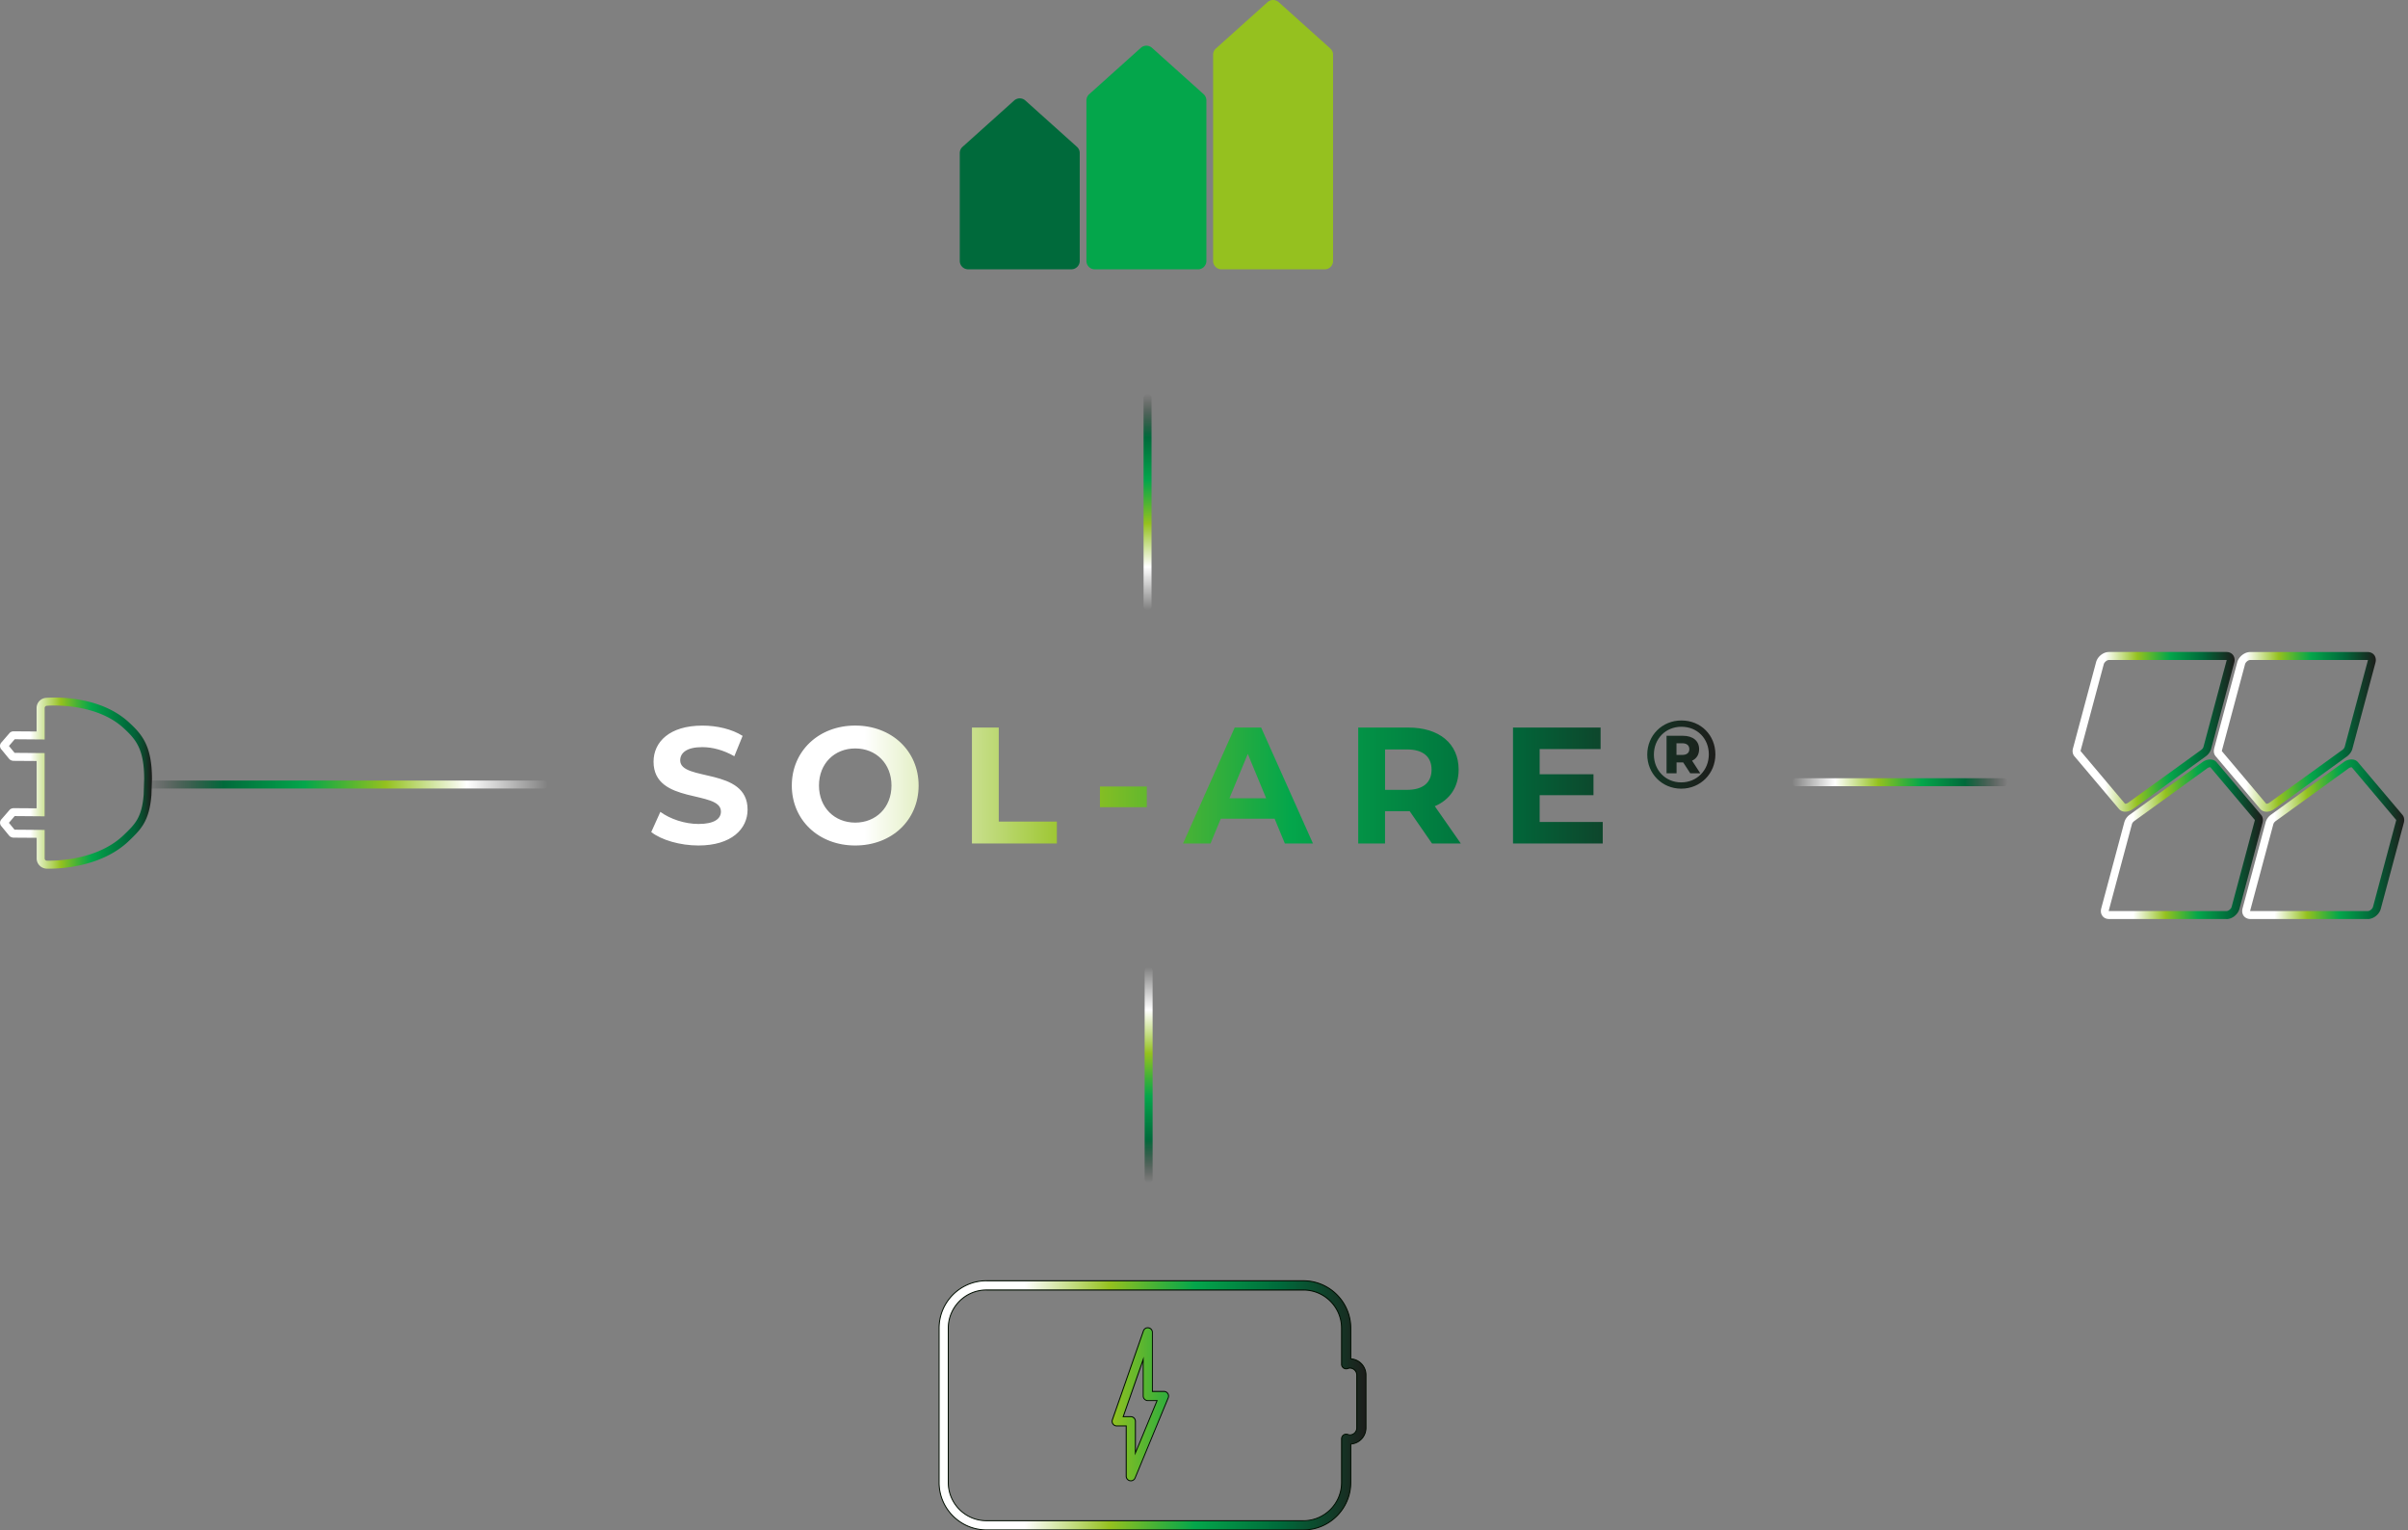 <?xml version="1.0" encoding="UTF-8"?> <svg xmlns="http://www.w3.org/2000/svg" width="532" height="338" fill="none"><rect width="100%" height="100%" fill="#808080" stroke="none"/><path fill="url(#a)" d="M243.011 178.286h10.352v-4.571h-10.352v4.571Zm127.376-14.124h1.256c1.002 0 1.582.466 1.582 1.301s-.58 1.274-1.582 1.274h-1.256v-2.575Zm-2.197-1.643v8.27h2.214v-2.391h1.468l1.555 2.391h2.215l-1.811-2.777c1.002-.466 1.556-1.345 1.556-2.558 0-1.793-1.345-2.944-3.603-2.944h-3.603l.009.009Zm-153.457-1.828v25.61h18.761v-4.834h-12.838v-20.776h-5.923Zm60.941 5.818 4.06 9.808h-8.119l4.059-9.808Zm-2.891-5.818-11.415 25.61h6.073l2.267-5.484h11.889l2.267 5.484h6.213l-11.45-25.61h-5.852.008ZM306 165.525h4.825c3.62 0 5.448 1.643 5.448 4.464 0 2.821-1.828 4.465-5.448 4.465H306v-8.929Zm-5.931-4.834v25.61h5.923v-7.137h5.448l4.938 7.137h6.363l-5.748-8.235c3.331-1.424 5.264-4.245 5.264-8.086 0-5.739-4.279-9.289-11.116-9.289H300.06h.009Zm34.201 0v25.61h19.825v-4.755h-13.938v-5.923h11.89v-4.614h-11.89v-5.564h13.463v-4.754h-19.35Zm-189.881 7.54c0 9.51 14.886 6.214 14.886 11.012 0 1.574-1.424 2.743-4.939 2.743-3.076 0-6.292-1.099-8.445-2.672l-2.012 4.464c2.267 1.758 6.371 2.962 10.422 2.962 7.311 0 10.861-3.656 10.861-7.936 0-9.404-14.886-6.143-14.886-10.863 0-1.608 1.354-2.926 4.869-2.926 2.267 0 4.718.659 7.091 2.012l1.828-4.499c-2.373-1.503-5.668-2.268-8.884-2.268-7.276 0-10.791 3.621-10.791 7.98m36.547 5.256c0-4.869 3.436-8.191 8.014-8.191 4.579 0 8.006 3.331 8.006 8.191 0 4.86-3.436 8.191-8.006 8.191-4.569 0-8.014-3.331-8.014-8.191Zm-6.002 0c0 7.611 5.923 13.244 14.007 13.244 8.085 0 14.008-5.598 14.008-13.244s-5.958-13.245-14.008-13.245c-8.049 0-14.007 5.634-14.007 13.245Zm190.461-6.838c0-3.454 2.557-6.143 6.081-6.143 3.524 0 6.055 2.619 6.055 6.099 0 3.481-2.619 6.187-6.099 6.187s-6.037-2.689-6.037-6.143Zm-1.467 0c0 4.201 3.26 7.532 7.504 7.532 4.245 0 7.549-3.331 7.549-7.576 0-4.245-3.216-7.488-7.505-7.488-4.288 0-7.548 3.323-7.548 7.532Z"></path><path fill="url(#b)" d="M500.758 179.279c-.58 0-1.081-.22-1.415-.615l-9.833-11.628a1.732 1.732 0 0 1-.405-1.151c0-.202.027-.404.08-.606l5.096-19.019c.334-1.239 1.617-2.25 2.865-2.25h25.923c.615 0 1.134.238 1.468.668.228.299.351.677.351 1.09 0 .193-.026.395-.079.598l-5.097 19.018c-.158.589-.536 1.151-1.054 1.564l-.044.079-.167.088-16.028 11.592c-.519.37-1.108.581-1.67.581l.009-.009Zm-9.895-13.394 9.816 11.636c0-.009.035 0 .079 0 .193 0 .43-.088.641-.246l16.09-11.636c.264-.185.466-.457.536-.712l5.097-19.018c.018-.062.018-.115.018-.141h-25.985c-.457 0-1.037.466-1.16.949l-5.097 19.027a.509.509 0 0 0-.026.15l-.009-.009Zm32.285-20.108h.009-.009Z"></path><path fill="url(#c)" d="M469.553 179.279c-.58 0-1.081-.22-1.415-.615l-9.833-11.628a1.766 1.766 0 0 1-.405-1.151c0-.202.027-.404.088-.606l5.097-19.019c.334-1.265 1.599-2.259 2.865-2.259h25.923c.615 0 1.134.238 1.468.668.228.299.351.677.351 1.09 0 .194-.026.396-.079.598l-5.097 19.018c-.176.651-.615 1.266-1.212 1.688l-16.073 11.627c-.518.369-1.107.58-1.67.58l-.008.009Zm-9.886-13.394 9.815 11.636h.079c.194 0 .431-.088.642-.246l16.081-11.627c.273-.194.466-.457.536-.721l5.097-19.018c.018-.053.018-.097.018-.141h.017-26.002c-.457 0-1.037.475-1.169.949l-5.097 19.019a.734.734 0 0 0-.026.14l.009.009Z"></path><path fill="url(#d)" d="M523.113 202.981H497.19c-.606 0-1.134-.246-1.467-.668a1.77 1.77 0 0 1-.352-1.089c0-.194.026-.396.079-.598l5.097-19.018a3.112 3.112 0 0 1 1.213-1.688l16.081-11.627c1.046-.756 2.434-.747 3.084.035l9.833 11.627c.264.308.405.703.405 1.152 0 .193-.027.404-.079.606l-5.097 19.018c-.334 1.24-1.617 2.259-2.865 2.259l-.009-.009Zm-25.984-1.757H523.113c.457 0 1.037-.475 1.16-.95l5.097-19.018a.473.473 0 0 0 .026-.149l-9.815-11.636h-.079c-.194 0-.431.087-.642.246l-16.081 11.627c-.272.193-.466.457-.536.721l-5.097 19.009c-.017.071-.017.114-.017.141v.009Zm-.018-.009h.018-.018Z"></path><path fill="url(#e)" d="M491.882 202.981h-25.923c-.589 0-1.09-.219-1.415-.615a.152.152 0 0 1-.044-.061 1.716 1.716 0 0 1-.352-1.064v-.017c0-.194.027-.396.08-.598l5.096-19.01a3.118 3.118 0 0 1 1.213-1.687l16.081-11.627c1.046-.756 2.426-.739 3.085.035l9.833 11.627c.264.308.404.703.404 1.151 0 .194-.026.396-.079.598l-5.097 19.027c-.334 1.239-1.617 2.259-2.864 2.259l-.018-.018Zm-25.923-1.757h25.923c.457 0 1.028-.466 1.16-.941v-.017l5.097-19.019a.474.474 0 0 0 .017-.149l-9.815-11.636h-.08c-.193 0-.43.088-.641.246l-16.081 11.627c-.273.193-.466.457-.536.721l-5.097 19.009a.472.472 0 0 0-.026.141h.061l.018.018Zm-.079 0h.008-.008Z"></path><path fill="#006A3B" d="m224.056 22.2-11.398 10.23a1.84 1.84 0 0 0-.615 1.38v23.817c0 1.028.826 1.854 1.854 1.854h22.795a1.855 1.855 0 0 0 1.854-1.854V33.81c0-.528-.219-1.029-.615-1.38L226.534 22.2a1.855 1.855 0 0 0-2.478 0Z"></path><path fill="#04A64B" d="m252.036 10.573-11.397 10.23a1.838 1.838 0 0 0-.616 1.38v35.453c0 1.019.826 1.854 1.855 1.854h22.794c1.02 0 1.855-.826 1.855-1.855V22.175c0-.528-.229-1.029-.615-1.38l-11.398-10.23a1.855 1.855 0 0 0-2.478 0"></path><path fill="#95C11F" d="m280.024.483-11.397 10.23a1.837 1.837 0 0 0-.615 1.38v45.542c0 1.02.826 1.855 1.854 1.855h22.795a1.855 1.855 0 0 0 1.854-1.855v-45.55a1.84 1.84 0 0 0-.615-1.38L282.502.474a1.843 1.843 0 0 0-2.469 0"></path><path fill="url(#f)" d="M248.143 312.9h1.679a1.02 1.02 0 0 1 1.019 1.019v7.005l4.789-11.575h-2.047a1.02 1.02 0 0 1-1.02-1.019v-8.068l-4.42 12.638Zm1.688 14.158c-.062 0-.132 0-.203-.017a1.016 1.016 0 0 1-.817-.993v-11.109h-2.1a1 1 0 0 1-.826-.431 1.022 1.022 0 0 1-.132-.923l6.863-19.642a1.02 1.02 0 0 1 1.134-.668c.492.079.843.51.843 1.002v13.042h2.558c.342 0 .659.167.843.448.194.282.22.642.097.958l-7.329 17.709a1.011 1.011 0 0 1-.94.624h.009Zm-31.89-42.141c-4.649 0-8.436 3.788-8.436 8.437v34.091c0 4.649 3.787 8.437 8.436 8.437h70.019c4.648 0 8.436-3.788 8.436-8.437v-9.667c0-.326.158-.633.422-.827a.998.998 0 0 1 .913-.14c.203.07.352.114.484.114a1.54 1.54 0 0 0 1.538-1.538v-11.68a1.54 1.54 0 0 0-1.538-1.538c-.132 0-.281.044-.484.114a.998.998 0 0 1-.913-.14 1.028 1.028 0 0 1-.422-.826v-7.954c0-4.649-3.788-8.437-8.436-8.437h-70.019v-.009Zm70.019 52.986h-70.019c-5.774 0-10.466-4.693-10.466-10.467v-34.091c0-5.774 4.692-10.467 10.466-10.467h70.019c5.773 0 10.466 4.693 10.466 10.467v6.776a3.574 3.574 0 0 1 3.357 3.568v11.68a3.58 3.58 0 0 1-3.357 3.569v8.498c0 5.774-4.693 10.467-10.466 10.467Z"></path><path fill="#000D00" d="M287.96 338.009h-70.019c-5.835 0-10.572-4.746-10.572-10.573v-34.091c0-5.826 4.745-10.572 10.572-10.572h70.019c5.826 0 10.571 4.746 10.571 10.572v6.68a3.674 3.674 0 0 1 3.357 3.664v11.68a3.687 3.687 0 0 1-3.357 3.665v8.402c0 5.827-4.745 10.573-10.571 10.573Zm-70.019-55.025c-5.712 0-10.361 4.649-10.361 10.361v34.091c0 5.713 4.649 10.362 10.361 10.362h70.019c5.712 0 10.36-4.649 10.36-10.362v-8.595h.097a3.479 3.479 0 0 0 3.26-3.463v-11.68a3.472 3.472 0 0 0-3.26-3.462h-.097v-6.882c0-5.712-4.648-10.362-10.36-10.362h-70.019v-.008Zm70.019 52.995h-70.019c-4.711 0-8.542-3.832-8.542-8.543v-34.091c0-4.71 3.831-8.542 8.542-8.542h70.019c4.71 0 8.541 3.832 8.541 8.542v7.954c0 .29.141.571.378.738.237.176.545.22.826.123.211-.07.369-.114.519-.114.905 0 1.643.738 1.643 1.643v11.68c0 .906-.738 1.644-1.643 1.644-.15 0-.308-.044-.519-.114a.908.908 0 0 0-1.195.861v9.667c0 4.711-3.831 8.543-8.542 8.543l-.008.009Zm-70.019-50.956c-4.596 0-8.331 3.735-8.331 8.331v34.091c0 4.596 3.735 8.332 8.331 8.332h70.019c4.596 0 8.33-3.736 8.33-8.332v-9.667c0-.361.176-.704.466-.914a1.12 1.12 0 0 1 1.011-.15c.193.062.334.106.448.106.791 0 1.432-.642 1.432-1.433v-11.68c0-.791-.641-1.432-1.432-1.432-.114 0-.264.043-.448.105a1.147 1.147 0 0 1-1.011-.149 1.126 1.126 0 0 1-.466-.914v-7.954c0-4.596-3.734-8.332-8.33-8.332h-70.019v-.008Zm31.89 42.141c-.071 0-.15 0-.22-.018a1.126 1.126 0 0 1-.905-1.098v-11.004h-1.995a1.12 1.12 0 0 1-1.055-1.494l6.864-19.642a1.115 1.115 0 0 1 1.247-.738c.545.087.932.553.932 1.107v12.937h2.452c.377 0 .72.184.931.501.211.307.246.703.106 1.054l-7.321 17.709a1.117 1.117 0 0 1-1.036.695v-.009Zm3.743-33.801a.904.904 0 0 0-.852.606l-6.863 19.652a.917.917 0 0 0 .114.826.92.92 0 0 0 .747.386h2.205v11.215a.92.92 0 0 0 .914.914.91.91 0 0 0 .844-.563l7.32-17.709a.892.892 0 0 0-.088-.852.896.896 0 0 0-.756-.405h-2.662v-13.147a.901.901 0 0 0-.756-.897c-.053-.008-.105-.017-.158-.017l-.009-.009Zm-2.838 28.088v-7.532a.914.914 0 0 0-.914-.914h-1.828l.053-.14 4.622-13.227v8.683c0 .501.413.914.914.914h2.206l-5.053 12.207v.009Zm-2.443-8.657h1.538c.615 0 1.124.501 1.124 1.125v6.469l4.526-10.942h-1.889a1.127 1.127 0 0 1-1.125-1.125v-7.444l-4.165 11.909-.009.008Z"></path><path fill="url(#g)" d="M253.529 134.738a.882.882 0 0 1-.879-.879V87.895c0-.483.396-.879.879-.879s.879.396.879.88v45.963a.882.882 0 0 1-.879.879Z"></path><path fill="url(#h)" d="M253.767 261.294a.881.881 0 0 1-.878-.879v-45.964a.88.88 0 0 1 .878-.879.88.88 0 0 1 .879.879v45.964a.882.882 0 0 1-.879.879Z"></path><path fill="url(#i)" d="M442.724 173.645h-45.959a.88.88 0 0 1-.878-.879c0-.483.395-.879.878-.879h45.959c.484 0 .879.396.879.879a.88.88 0 0 1-.879.879Z"></path><path fill="url(#j)" d="M10.923 191.864c-.36 0-.589 0-.65-.009a2.266 2.266 0 0 1-2.17-2.267v-4.544l-5.054-.035c-.334 0-.65-.115-.896-.308l-.123-.123-1.66-2.021a1.19 1.19 0 0 1-.361-.835c0-.308.14-.615.369-.835l1.819-2.101c.246-.193.589-.298.896-.29l5 .036v-10.45l-5.053-.035c-.342 0-.659-.114-.896-.317l-.123-.123-1.66-2.021a1.187 1.187 0 0 1-.361-.835c0-.316.14-.615.37-.835l1.818-2.1c.246-.194.545-.308.896-.29l5 .035v-5.168c0-1.186.888-2.153 2.074-2.258 1.17-.097 11.618-.756 18.305 5.387 2.996 2.751 5.114 5.255 5.114 12.585l-.123 3.507c-.457 5.783-2.355 7.602-4.974 10.115-5.94 5.695-14.965 6.135-17.592 6.135h.035Zm-7.69-8.613 6.635.053v6.284c0 .272.211.501.492.509h.572c2.46 0 10.914-.404 16.38-5.642 2.513-2.408 4.033-3.867 4.429-8.947l.114-3.436c0-6.591-1.802-8.745-4.543-11.258-6.24-5.73-16.503-4.974-16.978-4.931a.51.51 0 0 0-.466.51v6.934l-6.617-.052-1.274 1.485 1.248 1.52 6.635.053v13.965l-6.617-.053-1.275 1.486 1.248 1.52h.018Z"></path><path fill="url(#k)" d="M120.196 174.155H32.32a.882.882 0 0 1-.879-.879c0-.483.396-.879.88-.879h87.875c.483 0 .878.396.878.879a.881.881 0 0 1-.878.879Z"></path><defs><linearGradient id="a" x1="143.879" x2="378.981" y1="172.933" y2="172.933" gradientUnits="userSpaceOnUse"><stop stop-color="#fff"></stop><stop offset=".2" stop-color="#fff"></stop><stop offset=".4" stop-color="#94C11F"></stop><stop offset=".52" stop-color="#3BB039"></stop><stop offset=".6" stop-color="#04A64B"></stop><stop offset=".8" stop-color="#006A3B"></stop><stop offset="1" stop-color="#1D1D1B"></stop></linearGradient><linearGradient id="b" x1="489.105" x2="524.888" y1="161.64" y2="161.64" gradientUnits="userSpaceOnUse"><stop stop-color="#fff"></stop><stop offset=".2" stop-color="#fff"></stop><stop offset=".4" stop-color="#94C11F"></stop><stop offset=".52" stop-color="#3BB039"></stop><stop offset=".6" stop-color="#04A64B"></stop><stop offset=".8" stop-color="#006A3B"></stop><stop offset="1" stop-color="#1D1D1B"></stop></linearGradient><linearGradient id="c" x1="457.909" x2="493.692" y1="161.64" y2="161.64" gradientUnits="userSpaceOnUse"><stop stop-color="#fff"></stop><stop offset=".2" stop-color="#fff"></stop><stop offset=".4" stop-color="#94C11F"></stop><stop offset=".52" stop-color="#3BB039"></stop><stop offset=".6" stop-color="#04A64B"></stop><stop offset=".8" stop-color="#006A3B"></stop><stop offset="1" stop-color="#1D1D1B"></stop></linearGradient><linearGradient id="d" x1="495.371" x2="531.154" y1="185.36" y2="185.36" gradientUnits="userSpaceOnUse"><stop stop-color="#fff"></stop><stop offset=".2" stop-color="#fff"></stop><stop offset=".4" stop-color="#94C11F"></stop><stop offset=".52" stop-color="#3BB039"></stop><stop offset=".6" stop-color="#04A64B"></stop><stop offset=".8" stop-color="#006A3B"></stop><stop offset="1" stop-color="#1D1D1B"></stop></linearGradient><linearGradient id="e" x1="464.14" x2="499.923" y1="185.36" y2="185.36" gradientUnits="userSpaceOnUse"><stop stop-color="#fff"></stop><stop offset=".2" stop-color="#fff"></stop><stop offset=".4" stop-color="#94C11F"></stop><stop offset=".52" stop-color="#3BB039"></stop><stop offset=".6" stop-color="#04A64B"></stop><stop offset=".8" stop-color="#006A3B"></stop><stop offset="1" stop-color="#1D1D1B"></stop></linearGradient><linearGradient id="f" x1="207.475" x2="301.791" y1="310.395" y2="310.395" gradientUnits="userSpaceOnUse"><stop stop-color="#fff"></stop><stop offset=".2" stop-color="#fff"></stop><stop offset=".4" stop-color="#94C11F"></stop><stop offset=".52" stop-color="#3BB039"></stop><stop offset=".6" stop-color="#04A64B"></stop><stop offset=".8" stop-color="#006A3B"></stop><stop offset="1" stop-color="#1D1D1B"></stop></linearGradient><linearGradient id="g" x1="253.529" x2="253.529" y1="134.738" y2="87.008" gradientUnits="userSpaceOnUse"><stop stop-color="#fff" stop-opacity="0"></stop><stop offset=".2" stop-color="#fff"></stop><stop offset=".4" stop-color="#94C11F"></stop><stop offset=".52" stop-color="#3BB039"></stop><stop offset=".6" stop-color="#04A64B"></stop><stop offset=".8" stop-color="#006A3B"></stop><stop offset="1" stop-color="#1D1D1B" stop-opacity="0"></stop></linearGradient><linearGradient id="h" x1="253.776" x2="253.776" y1="213.563" y2="261.294" gradientUnits="userSpaceOnUse"><stop stop-color="#fff" stop-opacity="0"></stop><stop offset=".2" stop-color="#fff"></stop><stop offset=".4" stop-color="#94C11F"></stop><stop offset=".52" stop-color="#3BB039"></stop><stop offset=".6" stop-color="#04A64B"></stop><stop offset=".8" stop-color="#006A3B"></stop><stop offset="1" stop-color="#1D1D1B" stop-opacity="0"></stop></linearGradient><linearGradient id="i" x1="395.878" x2="443.603" y1="172.766" y2="172.766" gradientUnits="userSpaceOnUse"><stop stop-color="#fff" stop-opacity="0"></stop><stop offset=".2" stop-color="#fff"></stop><stop offset=".4" stop-color="#94C11F"></stop><stop offset=".52" stop-color="#3BB039"></stop><stop offset=".6" stop-color="#04A64B"></stop><stop offset=".8" stop-color="#006A3B"></stop><stop offset="1" stop-color="#1D1D1B" stop-opacity="0"></stop></linearGradient><linearGradient id="j" x1=".018" x2="33.604" y1="172.96" y2="172.96" gradientUnits="userSpaceOnUse"><stop stop-color="#fff"></stop><stop offset=".2" stop-color="#fff"></stop><stop offset=".4" stop-color="#94C11F"></stop><stop offset=".52" stop-color="#3BB039"></stop><stop offset=".6" stop-color="#04A64B"></stop><stop offset=".84" stop-color="#006A3B"></stop><stop offset=".88" stop-color="#016539"></stop><stop offset=".91" stop-color="#065833"></stop><stop offset=".95" stop-color="#0E422A"></stop><stop offset=".99" stop-color="#1A231D"></stop><stop offset="1" stop-color="#1D1D1B"></stop></linearGradient><linearGradient id="k" x1="121.083" x2="31.45" y1="173.276" y2="173.276" gradientUnits="userSpaceOnUse"><stop stop-color="#fff" stop-opacity="0"></stop><stop offset=".2" stop-color="#fff"></stop><stop offset=".4" stop-color="#94C11F"></stop><stop offset=".52" stop-color="#3BB039"></stop><stop offset=".6" stop-color="#04A64B"></stop><stop offset=".8" stop-color="#006A3B"></stop><stop offset="1" stop-color="#1D1D1B" stop-opacity="0"></stop></linearGradient></defs></svg> 